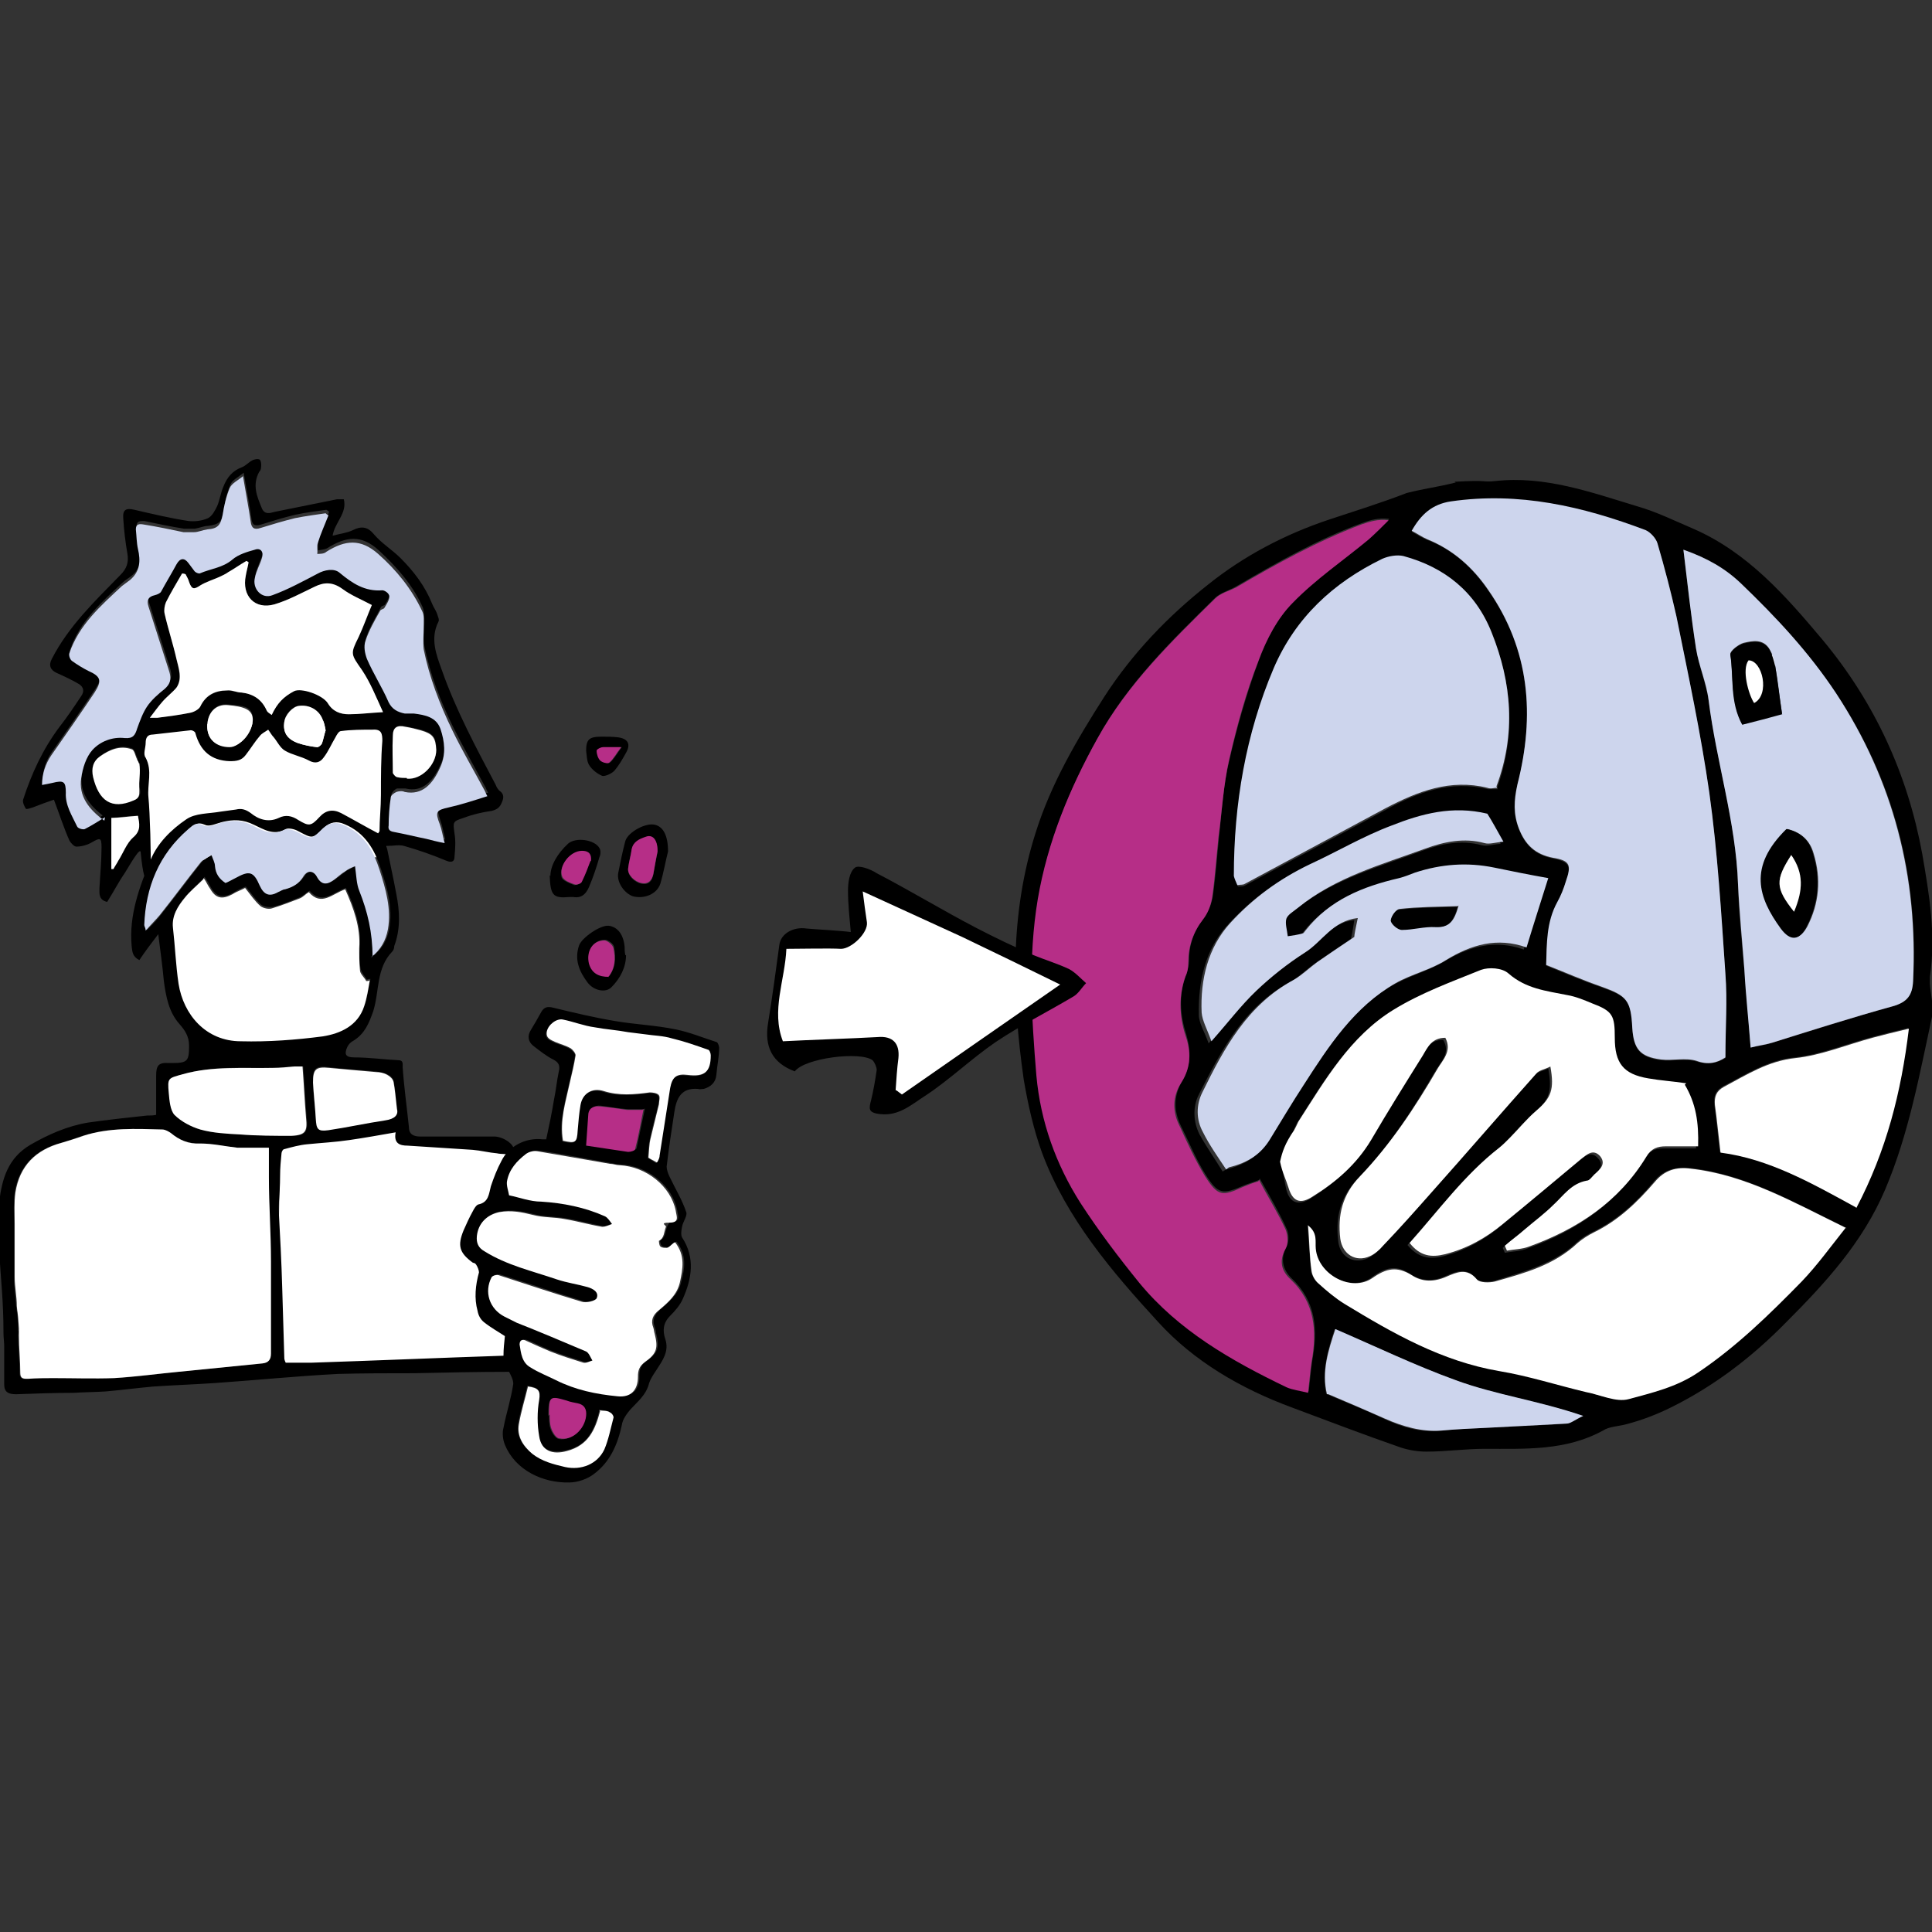 <?xml version="1.0" encoding="UTF-8"?>
<svg id="Layer_1" xmlns="http://www.w3.org/2000/svg" version="1.1" viewBox="0 0 275.9 275.9">
  <rect x="0" y="0" width="275.9" height="275.9" fill="#333333" stroke="none"/>
  <!-- Generator: Adobe Illustrator 29.2.1, SVG Export Plug-In . SVG Version: 2.1.0 Build 116)  -->
  <defs>
    <style>
      .st0 {
        fill: #fff;
      }

      .st1 {
        fill: #b62e87;
      }

      .st2 {
        fill: #cdd5ed;
      }
    </style>
  </defs>
  <g id="Laag_1">
    <rect class="st0" x="248.3" y="93.5" width="5.2" height="7.6"/>
    <path d="M207.7,68.8c5.1-.3,3.7.1,5.8-.1,7.1-.8,13.7,1.6,20.3,3.6,2.8.8,5.4,2.1,8,3.2,7.8,3.4,13.2,9.6,18.5,15.9,7.4,8.9,12.1,19.1,14.2,30.5,1,5.8,2,11.6,1.1,17.6,0,.3,0,.7,0,1,.1,1.6.6,3.2.3,4.7-1.8,8.3-3.3,16.7-6.7,24.7-3.2,7.5-8.5,13.3-14.1,18.9-4.8,4.9-10.1,9-16.3,12.1-2.2,1.1-4.3,1.9-6.6,2.5-1.1.3-2.4.3-3.3.9-5.3,2.9-11.1,2.6-16.9,2.6-2.8,0-5.5.4-8.3.4-1.2,0-2.5-.2-3.7-.6-5.2-1.8-10.4-3.8-15.5-5.7-7.3-2.7-14-6.6-19.1-12.2-6.6-7.2-13.1-14.8-16.6-24.2-1.2-3.3-2-6.9-2.6-10.4-1.7-11.9-2-23.7,1.7-35.3,2.2-7,5.9-13.3,9.8-19.4,4-6.2,9.1-11.5,14.8-16,5.1-4.1,11-7.2,17.3-9.3,3.9-1.3,7.2-2.3,11.1-3.8,2.8-.7,4.2-.8,7-1.5h0ZM179.8,168.5c-.7.3-1.5.5-2.2.8-3,1.3-3.6,1.3-5.4-1.5-1.4-2.2-2.4-4.7-3.6-7.1-1-2.1-1-4.2.2-6.3,1.3-2.1,1.3-4.3.6-6.7-.9-2.8-1.1-5.7,0-8.5.2-.6.4-1.4.4-2,0-2.3.7-4.3,2.1-6.1.7-.9,1.1-2,1.3-3.1.4-2.8.6-5.7.9-8.6.4-3.7.6-7.4,1.5-11,1.1-4.8,2.5-9.6,4.2-14.2,1.1-3,2.7-6,4.9-8.3,3.3-3.4,7.2-6.1,10.9-9.1,1-.8,1.9-1.8,2.8-2.7-1.6-.2-2.8.2-3.9.6-6.3,2.3-12.1,5.6-17.9,9-1,.6-2.2.9-3,1.6-6.2,6.1-12.5,12.2-16.8,20-4,7.2-7.1,14.8-8.5,22.9-1.4,8.4-.9,16.8-.2,25.2.5,6.6,2.7,12.7,6.3,18.2,2.5,4,5.4,7.7,8.4,11.4,5.6,6.9,13.1,11.2,21,14.9.9.4,1.9.5,3.1.8.2-1.7.3-3.1.5-4.4.8-4.4.6-8.4-3-11.8-1.2-1.2-1.6-2.7-.7-4.4.4-.7.4-1.9,0-2.7-1.1-2.4-2.4-4.6-3.8-7.1h0ZM246.4,151c0-4.2.2-8,0-11.8-.6-8.6-1.1-17.3-2.3-25.9-1.2-8.5-3-16.8-4.7-25.2-.7-3.5-1.7-6.9-2.7-10.4-.2-.8-1-1.7-1.7-1.9-8.9-3.4-18.1-5.5-27.8-4.1-2.7.4-4.3,1.9-5.6,4.2.8.5,1.5.9,2.2,1.2,3.7,1.4,6.5,4,8.7,7.2,6,8.5,6.7,18,4.2,27.8-.6,2.3-.6,4.2.2,6.3.9,2.3,2.3,3.7,4.9,4.2,2.4.5,2.6,1.1,1.8,3.4-.3,1-.7,2-1.2,2.9-1.5,2.9-1.5,5.9-1.6,9,2.7,1.1,5.3,2.2,7.9,3.1,3.7,1.3,4.2,1.9,4.4,5.9.2,3,1.1,4.1,4.1,4.5,1.7.2,3.5-.3,5.1.2,1.7.5,2.9.2,4.1-.5h0ZM240.6,154.9c-2-.2-3.7-.4-5.4-.7-3.6-.6-4.8-2.2-4.8-5.8,0-3.2-.3-3.8-3.2-4.9-1.2-.5-2.4-.9-3.6-1.2-3-.6-5.9-.9-8.4-3.1-.8-.7-2.8-.9-3.9-.5-4.3,1.7-8.7,3.3-12.5,5.7-6.2,3.8-9.8,10.1-13.6,16-.2.4-.5.9-.4,1.3.6,1.9-.6,3-1.9,4,.3,1.5.5,2.9.8,4.2.5,1.9,1.7,2.3,3.4,1.3,3.3-2.1,6.3-4.7,8.4-8.1,2.4-4.1,4.9-8.1,7.4-12.1.7-1.1,1.2-2.5,3.2-2.5,1.1,1.9-.4,3.2-1.1,4.4-3.2,5.5-6.6,10.8-11.1,15.4-2.5,2.6-3.2,5.5-2.8,8.9.2,2.2,2.1,3.4,4.2,2.5.7-.3,1.3-.9,1.9-1.5,2.3-2.5,4.7-5.1,7-7.7,5-5.6,9.9-11.3,14.9-16.9.4-.5,1.3-.7,2-1,.6,3.3.1,4.5-2,6.3-1.4,1.2-2.6,2.6-3.8,3.9-.5.5-.9,1-1.5,1.4-4.9,3.9-8.6,8.9-12.8,13.6,1.5,1.8,3.1,2.1,5.1,1.6,3.1-.8,5.8-2.3,8.2-4.3,3.7-3.1,7.4-6.2,11.2-9.3.8-.7,1.7-1.5,2.7-.4,1,1.1,0,1.9-.8,2.6-.3.3-.7.8-1.1.9-2.1.4-3.2,2.1-4.7,3.4-1.3,1.3-2.8,2.4-4.2,3.6-.9.8-1.9,1.5-2.8,2.3.1.2.2.5.3.7,1.1-.2,2.2-.2,3.2-.6,6.9-2.5,12.8-6.4,16.7-12.8.7-1.2,1.6-1.5,2.8-1.5h4.6c.1-3.3-.3-6.1-1.9-8.8h0ZM263.6,175.3c-7.6-3.7-14.3-7.6-22.2-8.5-2.1-.2-3.8.2-5.2,1.9-2.4,2.9-5.2,5.5-8.7,7.2-.8.4-1.7.9-2.3,1.5-3.3,3.1-7.6,4.2-11.8,5.5-.8.2-2.2.2-2.6-.3-1.4-1.7-2.9-1-4.3-.4-1.7.8-3.4.8-5-.2-2-1.4-3.6-1.1-5.6.4-3,2.2-7.8-.4-8.1-4.2,0-1,.3-2.2-1.1-3.3.2,2.4.3,4.5.5,6.5,0,.6.5,1.3,1,1.8,1.2,1.1,2.4,2.1,3.7,2.9,6.9,4.2,13.9,8.2,22.1,9.6,4.2.7,8.3,2,12.4,3,2,.5,4.3,1.5,6.1,1,3.4-.9,6.9-1.7,9.9-3.8,5.5-3.7,10.2-8.3,14.8-13,2.2-2.2,3.9-4.8,6.3-7.7h0ZM250,149.6c1.1-.2,2.2-.4,3.1-.7,5.7-1.7,11.4-3.6,17.2-5.2,2.1-.6,2.8-1.6,2.9-3.6.8-14.9-2.7-28.6-11-41.1-3.9-5.8-8.6-10.9-13.6-15.7-2.2-2.1-4.7-3.6-8.2-4.8.6,5,1.1,9.5,1.8,14.1.4,2.5,1.4,4.9,1.8,7.4,1.1,8.8,3.9,17.3,4.2,26.3.1,4,.5,8.1.9,12.1.3,3.7.6,7.3.9,11.2h0ZM213.8,112.5c2.7-7.5,2.1-14.8-.7-22-2.3-5.8-6.7-9.3-12.6-10.9-.9-.2-2.1,0-3,.4-7,3.3-12.5,8.4-15.5,15.6-4,9.5-5.8,19.5-5.7,29.7,0,.4.3.8.5,1.3.5,0,.8,0,1.1-.2,6.7-3.6,13.4-7.2,20.1-10.8,4.5-2.5,9.2-4.2,14.5-2.9.4,0,.9,0,1.4,0h0ZM175.1,167c2.9-.7,4.6-2,5.8-3.9,1.7-2.6,3.3-5.3,4.9-7.9,3.5-5.6,7.1-11.1,13.1-14.5,2.3-1.3,4.9-2,7.2-3.3,3.6-2.2,7.3-3.3,11.5-1.8,1-3.3,2-6.5,3.1-9.9-2.8-.5-5.3-1-7.7-1.5-3.8-.9-7.6-.6-11.3.7-.8.3-1.5.6-2.3.8-5.1,1.2-9.9,3.1-13.3,7.4-.1.2-.3.5-.5.5-.7.2-1.4.3-2.1.4-.1-.8-.5-1.8-.2-2.5.2-.7,1.1-1.1,1.7-1.6,5.3-4.3,11.9-6.1,18.1-8.4,2.7-1,5.5-1.6,8.5-.8.7.2,1.5-.1,2.7-.2-.9-1.6-1.7-2.9-2.3-4-4.9-1.3-9.4,0-13.7,1.7-4,1.6-7.7,3.8-11.6,5.5-4.4,2-8.2,4.9-11.4,8.4-3.2,3.5-4.2,8.1-4.1,12.8,0,1.2.8,2.4,1.4,4.1,2.4-2.8,4.2-5.2,6.3-7.2s4.5-4,7-5.5c2.4-1.5,3.9-4.5,7.5-4.9-.2,1.4-.4,2.4-.5,2.7-2.1,1.4-3.7,2.5-5.3,3.6-1.1.8-2.1,1.8-3.3,2.5-6.6,3.5-9.9,9.8-13.1,16.1-.9,1.8-.8,3.9.1,5.7,1,1.8,2.2,3.5,3.3,5.3h0ZM265,172.4c4.3-8.2,6.5-16.4,7.5-25.6-2.1.5-3.7.9-5.2,1.3-3.7,1-7.3,2.5-11,2.9-3.9.4-6.9,2.4-10.2,4.1-1.1.6-1.4,1.4-1.3,2.6.3,2.2.5,4.3.8,6.8,7,.9,13,4.3,19.3,7.8h0ZM189.5,199.1c3,1.3,5.6,2.3,8.1,3.5,2.6,1.2,5.2,2,8,1.7,2.2-.2,4.4-.3,6.6-.4,3.8-.2,7.6-.3,11.4-.6.6,0,1.2-.5,2.4-1.1-6.4-2.2-12.5-3-18.2-5.1-5.8-2.1-11.4-4.8-17.2-7.3-1,3-1.9,6.2-1.2,9.3h0Z"/>
    <path class="st1" d="M179.8,168.5c1.3,2.5,2.7,4.7,3.8,7.1.3.8.4,2,0,2.7-1,1.8-.6,3.2.7,4.4,3.5,3.3,3.8,7.4,3,11.8-.2,1.3-.3,2.7-.5,4.4-1.2-.3-2.2-.4-3.1-.8-7.9-3.8-15.4-8.1-21-14.9-3-3.7-5.8-7.4-8.4-11.4-3.5-5.5-5.7-11.6-6.3-18.2-.7-8.4-1.2-16.8.2-25.2,1.4-8.2,4.5-15.7,8.5-22.9,4.3-7.8,10.6-13.9,16.8-20,.8-.8,2-1.1,3-1.6,5.8-3.4,11.6-6.6,17.9-9,1.2-.4,2.3-.8,3.9-.6-.9.9-1.8,1.8-2.8,2.7-3.6,3-7.6,5.7-10.9,9.1-2.2,2.2-3.8,5.3-4.9,8.3-1.8,4.6-3.1,9.4-4.2,14.2-.8,3.6-1,7.3-1.5,11-.3,2.9-.5,5.8-.9,8.6-.2,1.1-.6,2.2-1.3,3.1-1.4,1.8-2.1,3.8-2.1,6.1,0,.7-.1,1.4-.4,2-1,2.8-.9,5.7,0,8.5.8,2.3.8,4.5-.6,6.7-1.3,2-1.3,4.2-.2,6.3,1.1,2.4,2.2,4.8,3.6,7.1,1.8,2.8,2.4,2.9,5.4,1.5.7-.3,1.5-.6,2.2-.8h0Z"/>
    <path class="st2" d="M246.4,151c-1.2.8-2.5,1.1-4.1.5-1.6-.5-3.4,0-5.1-.2-3-.4-3.9-1.5-4.1-4.5-.2-4-.8-4.6-4.4-5.9-2.6-.9-5.1-2-7.9-3.1.1-3,0-6.1,1.6-9,.5-.9.9-1.9,1.2-2.9.8-2.3.7-3-1.8-3.4-2.6-.5-4-1.9-4.9-4.2-.8-2.1-.7-4-.2-6.3,2.5-9.8,1.8-19.2-4.2-27.8-2.2-3.2-5-5.7-8.7-7.2-.7-.3-1.4-.8-2.2-1.2,1.3-2.3,2.9-3.8,5.6-4.2,9.7-1.4,18.8.7,27.8,4.1.7.3,1.5,1.2,1.7,1.9,1,3.4,1.9,6.9,2.7,10.4,1.7,8.4,3.5,16.8,4.7,25.2,1.2,8.6,1.7,17.2,2.3,25.9.3,3.8,0,7.6,0,11.8h0Z"/>
    <path class="st0" d="M240.6,154.9c1.6,2.7,2,5.4,1.9,8.8h-4.6c-1.2,0-2.1.3-2.8,1.5-3.9,6.4-9.8,10.3-16.7,12.8-1,.4-2.2.4-3.2.6-.1-.2-.2-.5-.3-.7.9-.8,1.9-1.5,2.8-2.3,1.4-1.2,2.9-2.3,4.2-3.6,1.4-1.3,2.5-3,4.7-3.4.4,0,.7-.5,1.1-.9.8-.7,1.7-1.5.8-2.6-1-1.1-1.9-.2-2.7.4-3.7,3.1-7.4,6.2-11.2,9.3-2.4,2-5.1,3.5-8.2,4.3-2,.5-3.6.3-5.1-1.6,4.2-4.7,7.8-9.7,12.8-13.6.5-.4,1-.9,1.5-1.4,1.3-1.3,2.4-2.7,3.8-3.9,2.1-1.8,2.6-3,2-6.3-.7.4-1.6.5-2,1-5,5.6-9.9,11.3-14.9,16.9-2.3,2.6-4.6,5.2-7,7.7-.5.6-1.2,1.2-1.9,1.5-2,.9-3.9-.3-4.2-2.5-.4-3.4.3-6.3,2.8-8.9,4.4-4.6,7.9-9.9,11.1-15.4.7-1.2,2.1-2.5,1.1-4.4-1.9,0-2.5,1.3-3.2,2.5-2.5,4-5,8-7.4,12.1-2.1,3.5-5,6-8.4,8.1-1.7,1.1-2.8.7-3.4-1.3-.4-1.3-.9-2.2-1.2-3.7.3-1.4.7-2.6,2-4.5.3-.5.4-.8.6-1.2,3.8-5.9,7.4-12.2,13.6-16,3.9-2.4,8.3-4,12.5-5.7,1.1-.4,3-.3,3.9.5,2.5,2.2,5.4,2.5,8.4,3.1,1.2.2,2.4.7,3.6,1.2,2.9,1.1,3.2,1.7,3.2,4.9,0,3.6,1.2,5.2,4.8,5.8,1.7.3,3.4.4,5.4.7h0Z"/>
    <path class="st0" d="M263.6,175.3c-2.3,2.9-4.1,5.4-6.3,7.7-4.6,4.7-9.3,9.3-14.8,13-3.1,2.1-6.6,2.9-9.9,3.8-1.8.5-4-.6-6.1-1-4.2-1-8.2-2.3-12.4-3-8.2-1.4-15.2-5.4-22.1-9.6-1.3-.8-2.6-1.9-3.7-2.9-.5-.4-.9-1.1-1-1.8-.3-2-.3-4.1-.5-6.5,1.4,1.1,1,2.3,1.1,3.3.3,3.7,5.1,6.3,8.1,4.2,2-1.4,3.5-1.7,5.6-.4,1.5,1,3.2,1,5,.2,1.4-.6,2.9-1.3,4.3.4.4.5,1.8.5,2.6.3,4.2-1.2,8.4-2.3,11.8-5.5.7-.6,1.5-1.1,2.3-1.5,3.5-1.7,6.2-4.3,8.7-7.2,1.4-1.7,3.1-2.2,5.2-1.9,7.9.9,14.6,4.8,22.2,8.5h0Z"/>
    <path class="st2" d="M250,149.6c-.3-3.9-.7-7.5-.9-11.2-.3-4-.7-8-.9-12.1-.3-8.9-3.1-17.5-4.2-26.3-.3-2.5-1.4-4.9-1.8-7.4-.7-4.5-1.2-9.1-1.8-14.1,3.4,1.2,6,2.7,8.2,4.8,5,4.8,9.7,9.8,13.6,15.7,8.2,12.5,11.7,26.2,11,41.1-.1,2-.8,3-2.9,3.6-5.8,1.6-11.5,3.4-17.2,5.2-1,.3-2,.4-3.1.7h0ZM255.2,118.4c-5.5,5.5-4,9.8-.8,14.2,1.3,1.8,2.7,1.6,3.7-.3,1.7-3.3,2-6.8.9-10.4-.5-1.8-1.7-3-3.7-3.5h0ZM254.5,102c-.4-2.7-.7-4.8-1-7-.1-.8-.4-1.6-.8-2.3-.9-1.5-2.4-1.2-3.7-.9-.7.2-1.9,1.1-1.9,1.6.5,3.2,0,6.7,1.7,10,2-.5,3.8-1,5.7-1.5h0Z"/>
    <path class="st2" d="M213.8,112.5c-.5,0-.9.2-1.4,0-5.3-1.3-9.9.5-14.5,2.9-6.7,3.6-13.4,7.2-20.1,10.8-.3.2-.6.1-1.1.2-.2-.5-.4-.9-.5-1.3,0-10.3,1.7-20.3,5.7-29.7,3.1-7.2,8.5-12.2,15.5-15.6.9-.4,2.1-.6,3-.4,5.9,1.6,10.3,5.1,12.6,10.9,2.9,7.2,3.5,14.5.7,22h0Z"/>
    <path class="st2" d="M175.1,167c-1.2-1.8-2.4-3.5-3.3-5.3-1-1.8-1-3.9-.1-5.7,3.1-6.3,6.4-12.5,13.1-16.1,1.2-.7,2.2-1.7,3.3-2.5,1.6-1.1,3.2-2.2,5.3-3.6,0-.3.2-1.3.5-2.7-3.6.4-5.1,3.4-7.5,4.9-2.5,1.6-4.9,3.5-7,5.5-2.2,2.1-4,4.5-6.4,7.2-.6-1.7-1.3-2.9-1.4-4.1-.2-4.7.9-9.3,4.1-12.8,3.2-3.5,7-6.3,11.4-8.4,3.9-1.8,7.6-4,11.6-5.5,4.3-1.7,8.7-2.9,13.7-1.7.7,1.1,1.4,2.4,2.3,4-1.2.1-2,.4-2.7.2-2.9-.8-5.8-.2-8.5.8-6.3,2.3-12.8,4.1-18.1,8.4-.6.5-1.5,1-1.7,1.6-.2.7.1,1.6.2,2.5.7-.1,1.4-.2,2.1-.4.2,0,.3-.3.5-.5,3.4-4.3,8.1-6.2,13.3-7.4.8-.2,1.5-.5,2.3-.8,3.7-1.2,7.4-1.5,11.3-.7,2.4.5,4.9,1,7.7,1.5-1.1,3.5-2.1,6.6-3.1,9.9-4.2-1.5-7.9-.4-11.5,1.8-2.2,1.4-4.9,2-7.2,3.3-5.9,3.4-9.5,8.9-13.1,14.5-1.7,2.6-3.3,5.3-4.9,7.9-1.2,1.9-2.9,3.2-5.8,3.9h0ZM208.2,129.4c-3,.1-5.7.1-8.3.4-.5,0-1.3,1.1-1.2,1.6,0,.5,1,1.3,1.6,1.3,1.6,0,3.2-.5,4.8-.4,1.9.2,2.6-.8,3.2-3h0Z"/>
    <path class="st0" d="M265,172.4c-6.4-3.5-12.4-6.9-19.3-7.8-.3-2.5-.5-4.7-.8-6.8-.1-1.2.2-2,1.3-2.6,3.2-1.7,6.3-3.7,10.2-4.1,3.7-.4,7.3-1.9,11-2.9,1.5-.4,3.1-.8,5.2-1.3-1.1,9.1-3.2,17.4-7.5,25.6h0Z"/>
    <path class="st2" d="M189.5,199.1c-.8-3.2.2-6.3,1.2-9.3,5.8,2.5,11.4,5.2,17.2,7.3,5.7,2.1,11.8,2.9,18.2,5.1-1.3.6-1.8,1.1-2.4,1.1-3.8.2-7.6.4-11.4.6-2.2.1-4.4.2-6.5.4-2.8.2-5.5-.6-8-1.7-2.5-1.1-5-2.2-8.1-3.5h0Z"/>
    <path d="M255.2,118.4c2.1.5,3.2,1.7,3.7,3.5,1.1,3.6.8,7.1-.9,10.4-1,2-2.3,2.2-3.7.3-3.2-4.4-4.7-8.8.8-14.2h0ZM256.2,130.2c1.3-3,1.4-5.5-.4-8.1-2.3,3.6-2.3,4.7.4,8.1Z"/>
    <path d="M254.5,102c-1.8.5-3.7,1-5.7,1.5-1.8-3.3-1.2-6.7-1.7-10,0-.5,1.1-1.4,1.9-1.6,1.3-.3,2.8-.6,3.7.9.4.7.6,1.5.8,2.3.4,2.1.6,4.3,1,7h0ZM250.5,100.4c2.3-1.2,1.2-6.1-.8-6.1-1,1.3,0,4.9.8,6.1Z"/>
    <path d="M208.2,129.4c-.6,2.1-1.3,3.1-3.2,3-1.6-.1-3.2.4-4.8.4-.6,0-1.5-.8-1.6-1.3,0-.5.7-1.6,1.2-1.6,2.7-.3,5.3-.3,8.3-.4h0Z"/>
    <path class="st0" d="M256.2,130.2c-2.7-3.4-2.7-4.5-.4-8.1,1.8,2.6,1.7,5,.4,8.1Z"/>
  </g>
  <g>
    <path d="M113.5,153c-3.2-1.2-4.4-3.5-3.8-7,.6-3.7,1.1-7.4,1.6-11.1.2-1.5,1.9-2.6,3.9-2.3,1,.1,4.8.3,6.3.5-.2-2.2-.4-4-.4-5.9,0-1.2.2-2.7,1-3.3.5-.4,2.2.2,3.1.8,4.8,2.5,9.4,5.3,14.2,7.8,2.7,1.4,5.4,2.7,8.2,3.9,1.7.7,3.4,1.2,5.1,2,.9.5,1.6,1.3,2.4,2-.6.6-1.1,1.5-1.8,1.9-3.7,2.2-7.5,4.1-11.1,6.5-3.5,2.4-6.6,5.4-10.1,7.7-1.9,1.2-3.7,2.9-6.4,2.6-1.8-.2-1.6-.8-1.3-2s.6-2.9.8-4.3c0-.4-.3-1.1-.6-1.4-1.8-1.3-9.7-.3-11.1,1.6h0ZM128.4,153.9c.2.2.5.3.7.5,6.3-4.4,12.6-8.7,19.3-13.4-4.2-2.1-8.1-4-12-5.8-3.9-1.9-7.8-3.6-12.1-5.6.2,1.5.4,2.6.5,3.8.2,1.3-1.9,3.3-3.2,3.3-1.4,0-5.5,0-7.1,0,0,3.9-1.9,7.5-.4,11.3,3.2-.2,8.9-.3,12-.5,1.8-.1,2.8.7,2.5,2.6-.1,1.3-.2,2.6-.3,3.9h0Z"/>
    <path class="st0" d="M127.9,155.7c.1-1.5.2-3.1.4-4.6.2-2.1-.8-3.2-3-3-3.5.2-9.8.4-13.5.6-1.7-4.4.3-8.7.5-13.2,1.8,0,6.2-.1,7.8,0,1.5,0,3.9-2.3,3.7-3.8-.2-1.4-.4-2.7-.6-4.4,5,2.3,9.6,4.4,14.2,6.5,4.6,2.2,9.1,4.4,14,6.8-7.9,5.5-15.3,10.6-22.6,15.7-.3-.2-.5-.4-.8-.6h0Z"/>
  </g>
  <g>
    <polygon class="st0" points="40 163.3 57.5 160.5 58.3 162.7 72 163.3 73.4 165 71 171.2 68.2 173.2 66.8 177.2 69.5 180 68.6 183.7 69.8 187.7 73.4 189.8 74 194.9 39.5 195.8 40 163.3"/>
    <polygon class="st0" points="55.2 122.4 20.7 122.9 20.3 103.7 55.2 102.6 55.2 122.4"/>
    <path d="M54.2,118.7c0-1.7.2-3.4.2-5.2,0-2.6,0-5.2.2-7.7,0-1-.1-1.7-1.4-1.6-1.5,0-3,0-4.5.2-.3,0-.6.5-.8.9-.6,1-1,2-1.7,2.9-.5.7-1.2.9-2.1.4-1.1-.6-2.4-.8-3.4-1.4-.7-.4-1.1-1.3-1.6-1.9-.3-.3-.5-.7-.8-1.1-.4.3-.9.5-1.2.9-.7.8-1.3,1.8-2,2.7-.6.8-1.3.9-2.3.9-2.7-.1-4.2-1.5-4.9-4,0-.2-.5-.5-.8-.4-1.8.2-3.6.4-5.3.6-.7,0-1,.4-1,1.2,0,.7-.4,1.6,0,2.1,1,1.9.2,3.8.4,5.7.2,2,.4,8.3.3,10.3,0,.8-.8,3.9-1.4-2.4,0-1.1-1.6,1.8-2.3,2.9-.9,1.3-1.6,2.7-2.5,4.1-1.2-.3-1.1-1.1-1.1-1.9.1-2,.3-4,.3-5.9,0-1.4-.2-1.4-1.4-.7-.7.4-1.5.6-2.2.6-.3,0-.8-.5-1-.9-.8-1.8-1.4-3.7-2.2-5.8-.9.3-2,.7-3,1.1-.3.1-.9.3-1,.2-.2-.3-.5-.9-.4-1.3,1.2-3.7,2.8-7.2,5.2-10.4,1.1-1.4,2.1-2.9,3.1-4.4.5-.7.3-1.3-.3-1.7-1-.6-2.1-1.1-3.2-1.6-.9-.4-1.2-1.1-.7-2,2.4-4.7,6.2-8.3,9.8-12,.9-.9,1.2-1.8,1-3-.3-1.7-.5-3.4-.6-5.1-.1-1.2.4-1.5,1.6-1.2,2.6.6,5.1,1.2,7.7,1.6.9.1,1.9,0,2.8-.4.6-.3,1-1.1,1.3-1.7.4-.9.5-1.9.9-2.8.5-1.3,1.3-2.3,2.7-2.8.5-.2.9-.7,1.5-1,.3-.1.6-.2.9-.1.2,0,.3.5.3.7,0,.4,0,.8-.3,1.1-1,1.9-.3,3.5.4,5.2.4.9,1.1.7,1.8.5,3-.6,5.9-1.2,8.9-1.8.3,0,.6,0,1,0,.5,2-1.3,3.3-1.6,5.2,1.1-.3,2.1-.4,2.9-.8,1.2-.6,2.1-.5,3,.6,1.1,1.3,2.6,2.2,3.8,3.4,1.9,1.9,3.5,4,4.5,6.5.2.5.5.9.7,1.4.1.4.4.9.2,1.2-1.2,2.4-.3,4.7.5,6.9,2,5.7,4.9,11.1,7.7,16.4.1.3.3.6.5.8.6.4.7.9.4,1.6-.3.8-.7,1.1-1.5,1.3-1.4.2-2.7.5-4,1-1.6.5-1.5.6-1.3,2.2.2,1.1.1,2.3,0,3.4,0,.7-.5.8-1.2.5-1.9-.8-3.9-1.5-6-2.1-.7-.2-1.5,0-2.5,0,.5,2.5,1,4.7,1.4,6.9.5,2.5.6,5-.3,7.4,0,.3-.1.6-.3.8-2.3,2.4-1.8,5.6-2.7,8.5-.6,1.7-1.2,3.2-2.8,4.2-.4.2-.7.5-.9.9-.5,1.1-.2,1.5,1,1.5,2.1,0,4.2.3,6.3.4.7,0,.6.5.6,1,.2,2.9.6,5.7.9,8.6,0,1,.7,1.3,1.6,1.3,2.7,0,5.3,0,8,0,.9,0,1.7,0,2.6,0,1.3,0,3.3,1.3,2.7,2.4-.1.2-2,.1-2.3,0-1.2-.1-2.3-.4-3.5-.5-3.1-.2-6.2-.4-9.3-.6-1.1,0-2-.3-1.7-1.9-2.3.4-4.5.8-6.6,1.1-2,.3-4,.4-6,.6-1.1.1-2.2.4-3.3.7-.2,0-.4.4-.4.6-.1,1-.2,2.1-.2,3.1,0,1.5-.1,2.9-.2,4.4,0,.2,0,.4,0,.6.2,3.7.4,7.4.5,11.1.1,3.3.2,6.7.3,10,0,.1,0,.3.2.7,1.2,0,2.4,0,3.6,0,9.2-.3,18.4-.7,27.5-1,0-1,.1-1.8.2-2.8-.9-.6-2-1.2-3-2-.5-.4-.8-1-.9-1.6-.5-1.8-.3-3.7.2-5.5,0-.3-.2-.8-.4-1.1s-.3-.2-.5-.3c-1.9-1.4-2.2-2.4-1.3-4.6.4-.9.8-1.8,1.3-2.7.2-.4.5-.9.8-1,1.5-.3,1.5-1.5,1.8-2.6.4-1.2.9-2.5,1.5-3.6,1-2.1,3.5-3.4,5.9-3.1.1,0,.3,0,.5,0,.4-1.9.8-3.7,1.1-5.6.3-1.4.4-2.7.7-4.1.2-.8,0-1.3-.8-1.7-1-.5-2-1.3-2.9-2-.7-.6-.8-1.4-.3-2.2.5-.8,1-1.7,1.5-2.6.4-.7.9-.8,1.7-.6,2.9.7,5.8,1.4,8.8,1.9,2.9.5,5.8.6,8.7,1.2,2,.4,3.9,1.2,5.8,1.8.2,0,.4.6.4.8,0,1.3-.3,2.6-.4,3.9-.1,1.1-.8,1.7-1.8,2-.3,0-.6.1-.8,0-2.4-.2-3.1,1.3-3.4,3.3-.4,2.6-.8,5.2-1.1,7.8,0,.4.2,1,.4,1.4.8,1.7,1.8,3.3,2.4,5.1.2.5-.5,1.4-.6,2.1-.1.5-.2,1.1,0,1.5,1.9,2.9,1.4,5.9.1,8.8-.4.9-1.1,1.7-1.8,2.4-1,1-1.1,2.1-.7,3.3.6,1.8-.4,3.1-1.3,4.5-.4.6-.8,1.2-1,1.8-.4,1.7-1.7,2.7-2.7,3.8-.5.6-1.1,1.4-1.2,2.2-.6,2.8-1.7,5.3-4,7-.9.7-2.3,1.2-3.5,1.2-3.7.1-7.7-1.7-9.2-5.4-.3-.7-.4-1.7-.2-2.4.4-2.1,1.1-4.2,1.4-6.3,0-.6-.4-1.3-.6-1.7-4.6,0-9.1.1-13.6.2-3.6,0-7.2,0-10.8.1-5.9.3-11.8.9-17.6,1.3-2.9.2-5.9.3-8.8.5-2.3.2-4.5.5-6.8.7-1.5.1-3.1.1-4.6.2-2.7,0-5.5.1-8.2.2-1.1,0-1.7-.3-1.7-1.4,0-1.3,0-2.1,0-3.5,0-.5,0-1.1,0-2,0-.4-.1-1.3-.1-1.7,0-4.9-.4-7.7-.6-11.8-.1-2.4-.3-4.9,0-7.2.4-3.1,1.2-6.1,4.4-8,2.6-1.5,5.3-2.7,8.3-3.2,2.8-.4,5.6-.7,8.4-1,.5,0,.9,0,1.3-.1,0-1.9,0-3.8,0-5.6,0-1.4.3-1.9,1.8-1.8.2,0,.3,0,.5,0,2.2,0,2.4-.3,2.4-2.5,0-1.3-.6-2.2-1.4-3.1-1.5-1.7-1.9-3.9-2.2-6.1-.2-2.2-.5-4.3-.8-6.7-1,1.3-1.9,2.5-2.7,3.7-1-.5-1-1.2-1.1-2-.4-4.4,1.1-8.4,2.7-12.3,1-2.4,2.9-4.3,5.1-5.8,1.3-.9,3.2-.8,4.9-1.1.7-.1,1.5-.2,2.2-.3.8-.2,1.4,0,2.1.5,1.1.9,2.5,1.4,4,.7,1-.5,1.9-.3,2.8.3,1.5.9,1.8.9,3-.4.9-1,1.9-1.2,3.1-.6,1.7.9,3.4,1.9,5.3,2.9h0ZM38.4,163.9c-.8,0-1.5,0-2.2,0-.8,0-1.6,0-2.4,0-1.8-.2-3.5-.6-5.3-.6-1.7,0-3-.6-4.2-1.5-.3-.3-.8-.5-1.2-.5-3.8-.1-7.6-.3-11.3.9-1,.3-2,.7-3.1,1-3.7,1-6,3.3-6.6,7.1-.2,1.5-.1,3-.1,4.5s0,3.5,0,5.2c0,.8,0,1.6,0,2.4,0,1.4.2,2.7.3,4.1.2,1.5.3,2.1.3,3.5.1.1,0,.5,0,.7,0,1.8.2,3.6.2,5.4,0,.8.5.9,1.1.8,1.2,0,2.4-.1,3.6-.1,2.9,0,5.8.1,8.7,0,3.1-.1,6.1-.6,9.2-.9,4-.4,8-.8,12-1.2.8,0,1.2-.5,1.2-1.4,0-4.4,0-8.8,0-13.1,0-4-.2-8-.3-12.1,0-1.3,0-2.6,0-4.2h0ZM15,116.7c-2.2-1.6-3.7-3.5-3.3-6.1.2-1.4.7-3,1.6-4,1.1-1.1,2.8-1.9,4.6-1.7,1.2.1,1.5-.4,1.8-1.4.3-1.1.7-2.2,1.4-3.1.7-1,1.6-1.8,2.5-2.5.9-.7,1-1.4.7-2.4-1-3.1-2-6.3-3-9.4-.3-.9,0-1.4.9-1.6.3,0,.7-.2.9-.5.8-1.3,1.5-2.6,2.2-3.9.5-.9,1.1-1,1.7-.2.3.4.6.9.9,1.2.2.2.5.4.7.3,1.5-.7,3.3-.7,4.7-2,.8-.7,2.1-1.1,3.2-1.4.9-.3,1.4.4,1,1.2-.3.9-.8,1.8-1,2.8-.4,1.6,1,3.1,2.5,2.5,2.3-.8,4.4-2,6.5-3.1.9-.5,2.3-.8,3.1-.1,1.7,1.5,3.6,2.8,6.1,2.5.3,0,1,.6,1,.9,0,.5-.4,1.1-.7,1.6-.1.2-.5.2-.6.4-.7,1.4-1.6,2.8-2.1,4.3-.3.8-.1,1.9.2,2.6.9,2.1,2.2,4.1,3.1,6.2.5,1.1,1.2,1.5,2.3,1.6.4,0,.9,0,1.3,0,1.6.2,3.2.5,3.8,2.2.6,1.7.8,3.5,0,5.4-1.1,2.5-2.6,4.2-5.1,3.6-.4,0-.8,0-1.2,0-.3.1-.7.5-.8.8-.1,1.3-.2,2.7-.3,4,0,.6.1.8.7.9,1.6.3,3.1.7,4.7,1,.7.2,1.5.4,2.6.6-.3-1.1-.4-1.9-.7-2.7-.6-1.8-.5-2,1.3-2.4s3.6-1.1,5.5-1.6c-.2-.3-.3-.7-.5-1-1.5-2.8-3.1-5.6-4.5-8.4-1.8-3.7-3.3-7.5-4.1-11.6-.2-1,0-2.1,0-3.2,0-.7,0-1.5-.2-2.2-1.4-3.2-3.7-5.8-6.3-8.2-2.5-2.3-4.7-2-7.4-.3-.4.2-.9.2-1.3.3,0-.5,0-1.1.1-1.6.4-1.3,1-2.6,1.5-3.9-.1-.1-.2-.2-.4-.3-1.5.2-3,.4-4.4.7-1.7.4-3.3.9-4.9,1.4-1,.3-1.3,0-1.4-.9-.3-2.1-.7-4.1-1.1-6.5-.7.6-1.6,1-1.9,1.7-.5,1.2-.8,2.5-1,3.8-.2,1.5-.6,1.9-2.2,2.1-.6,0-1.2.3-1.9.4-.5,0-1,0-1.5,0-1.9-.3-3.8-.7-5.7-1.1-.6,0-1.1,0-1.1.7,0,.9,0,1.9.3,2.8.5,1.7.4,3.2-1.1,4.4-.4.3-.9.6-1.2.9-3,2.8-6.1,5.5-7.5,9.6-.1.3,0,.9.4,1.1.7.5,1.5,1,2.3,1.4,1.7.9,2,1.4.9,3.1-2,3-4.1,6-6.2,9-.9,1.3-1.3,2.6-1.3,4.2.6-.1,1.1-.2,1.5-.3,1.6-.4,1.9-.2,1.9,1.4,0,1.8.9,3.3,1.6,4.8.1.3.8.5,1.1.4,1-.4,1.8-1.1,2.9-1.7h0ZM96.4,177.4c-.4.3-.7.6-1,.7-.3,0-.7,0-.9-.2-.2-.1-.3-.8-.2-.8.8-.4.7-1.3,1-2,.1-.2.3-.6.5-.6,1.5,0,1-.9.9-1.7-.7-3.5-4.2-6.3-8-6.5-.5,0-.9-.1-1.4-.2-3.5-.6-6.9-1.3-10.4-1.8-.5,0-1.2.1-1.6.4-1.3,1-2.4,2.3-2.7,3.9-.1.7.2,1.4.3,2,1.5.3,3.1.8,4.6.9,3.2.2,6.2.8,9.1,2.1.4.2.7.7,1,1.1-.5.1-1,.4-1.4.4-1.8-.3-3.5-.8-5.3-1.1-1.5-.3-3.1-.2-4.6-.6-1.6-.4-3.1-.7-4.8-.4-1.8.3-3,1.5-3.2,3.4,0,1,.2,1.6,1.1,2.2,3.2,2,6.8,2.8,10.3,4,1.4.5,2.9.7,4.4,1.1.7.2,1.8.7,1.3,1.6-.2.4-1.5.7-2.1.5-4-1.2-8-2.6-11.9-3.8-.3,0-.9,0-1,.3-1.1,2.1-.3,4.6,1.8,5.6.6.3,1.2.6,1.8.9,3.3,1.4,6.6,2.7,9.9,4.1.4.2.6.9.9,1.3-.4.1-.9.4-1.3.3-1.6-.5-3.2-1-4.7-1.6-1.1-.4-2.2-1-3.4-1.5-.5-.2-1.1-.1-1,.5.1,1.3.3,2.6,1.6,3.3,1.2.7,2.4,1.2,3.6,1.8,2.8,1.4,5.8,2,8.8,2.3,1.9.2,3-.9,2.9-2.8,0-.9.2-1.6,1-2.1,1.7-1.2,1.9-2,1.4-4,0-.3-.1-.6-.2-.9-.4-1,0-1.8.8-2.5,1.3-1.1,2.6-2.2,3-4,.5-1.9.8-3.8-.7-5.7h0ZM29.1,125.4c-.9.9-1.8,1.7-2.6,2.6-1,1.2-1.9,2.6-1.7,4.3.3,2.7.4,5.4.8,8,.7,4.4,3.9,8.2,8.9,8.2,3.9,0,7.8-.2,11.7-.7,2.5-.4,5-1.5,5.9-4.3.4-1.2.5-2.5.8-3.7-.2,0-.3,0-.5.1-.3-.5-.8-1-.9-1.6-.2-1-.2-2.1-.1-3.1.2-3-.8-5.7-2-8.4-1.8.6-3.4,2.5-5.2.4-.5.3-.9.7-1.3.9-1.3.5-2.6,1.1-3.9,1.4-.5.1-1.3,0-1.7-.3-.8-.7-1.4-1.6-2.2-2.6-.5.2-1.2.5-1.8.9-1.5.8-2.4.6-3.2-.8-.2-.4-.5-.9-.9-1.5h0ZM53.1,86.4c-1.5-.8-3-1.4-4.2-2.3-1.3-1-2.5-1-4-.3-1.8.9-3.7,1.9-5.7,2.5-2.8.8-4.7-1.2-4.1-4.1.1-.6.3-1.3.4-1.9,0,0-.2-.1-.3-.2-.9.5-1.7,1.1-2.6,1.6-.4.3-.8.5-1.3.7-.9.4-1.9.7-2.7,1.2-.9.6-1.3.6-1.6-.5-.1-.4-.3-.7-.5-1.1-.1,0-.3,0-.5-.1-.8,1.3-1.6,2.7-2.3,4.1-.2.4-.3,1.1-.2,1.6.5,2.2,1.2,4.3,1.7,6.5.3,1.4.8,2.8,0,4.1-.5.8-1.3,1.3-2,2-.6.6-1.1,1.3-1.8,2.3.7,0,.9.1,1.1,0,1.5-.2,3.1-.4,4.6-.7.5-.1,1.2-.5,1.5-.9.8-1.6,2.1-2.2,3.8-2.3.7,0,1.4.3,2.1.3,1.7.2,2.9,1,3.6,2.6,0,.2.5.4.7.6.8-1.7,1.6-2.6,3.2-3.4.9-.5,4,.4,4.8,1.7.7,1.2,1.8,1.6,3,1.6,1.5,0,3-.2,4.9-.3-1.1-2.2-1.8-4.3-3-6-1.6-2.3-1.7-2.2-.5-4.7.8-1.6,1.3-3.2,1.9-4.6h0ZM53.2,136.6c1.4-1.1,2.1-2.4,2.4-4,.5-3-.3-5.8-1.2-8.5-.9-2.8-2.3-5.2-5.2-6.4-1.1-.5-2.1-.3-2.9.5-1.7,1.6-1.6,1.6-3.7.5-.5-.3-1.4-.5-1.8-.3-1.7,1-3.2,0-4.5-.6-1.6-.8-3-.8-4.6-.4-.8.2-1.8.7-2.4.4-1.1-.5-1.6,0-2.2.5-4.2,3.6-6.1,8.2-6.3,13.7,0,.2,0,.4.2.8.8-.8,1.5-1.5,2-2.2,2-2.5,3.9-5.1,5.9-7.6.4-.4,1-.7,1.5-1,.2.5.5,1,.5,1.6.1,1.1.6,1.8,1.5,2.4.5-.3.9-.5,1.4-.7,2-1.1,2.6-.9,3.5,1.1.5,1.3,1.4,1.6,2.6.9.3-.2.6-.3,1-.4,1.1-.3,1.9-.8,2.6-1.8.6-1,1.4-.9,2,.1.5.9,1.1,1.1,2,.6.7-.4,1.3-.9,1.9-1.4.5-.3,1-.5,1.5-.8.2,1.3.2,2.5.6,3.5,1.2,2.9,1.8,6,1.9,9.4h0ZM93.8,166c.1-.4.2-.7.3-.9.5-3.2,1-6.4,1.5-9.6.2-1.6.9-2.1,2.5-1.9,2.4.3,3.3-.4,3.3-2.8,0-.3-.2-.8-.4-.8-1.7-.6-3.4-1.2-5.1-1.6-1.3-.3-2.6-.4-3.9-.6-.8-.1-1.6-.2-2.4-.3-1.6-.2-3.2-.3-4.8-.7-1.5-.3-3-.8-4.5-1.1-.9-.2-2.1.8-2.3,1.7-.2,1,.6,1.2,1.2,1.5.7.3,1.5.5,2.2.9.3.2.8.7.7,1-.2,1.3-.5,2.5-.8,3.8-.6,2.8-1.5,5.5-1,8.4,1.8.4,2,.3,2.1-1.5,0-1.2.2-2.4.4-3.6.3-1.7,1.7-2.5,3.3-2,2.2.7,4.4.5,6.6.2.4,0,1,0,1.3.4.2.2.1.8,0,1.3-.4,1.6-.9,3.3-1.2,4.9-.2.8-.2,1.7-.3,2.7.3.1.7.4,1.2.7h0ZM43.2,152.3c-.2,0-.7,0-1.1,0-1,0-2,.2-3,.2-4.3,0-8.7-.3-12.9.9-2.2.6-2.3.4-2,2.7.1,1.1.1,2.4.8,3.1,1,1,2.4,1.8,3.7,2.1,1.8.5,3.8.6,5.6.7,2.5.1,4.9.2,7.4.2,2,0,2.3-.6,2.1-2.6-.2-2.3-.3-4.7-.5-7.3h0ZM56.7,158.4c-.2-1.7-.2-2.9-.5-4,0-.4-.5-.8-.9-1-.5-.2-1.1-.3-1.6-.4-2.2-.2-4.4-.3-6.7-.6-1.9-.2-2.4.1-2.3,2.1,0,1.7.3,3.5.4,5.2,0,1.5.2,1.8,1.8,1.6,2.7-.3,5.4-1,8.1-1.4,1.4-.2,1.9-.9,1.7-1.6h0ZM85.6,201.4c-.7,2.7-1.6,5-4.7,5.7-2.1.5-3.7,0-4-2.1-.2-1.7-.2-3.5,0-5.2.2-1.3,0-1.7-1.6-1.9-.4,1.8-1,3.6-1.3,5.4-.3,1.8.6,3.1,1.9,4.2,1.4,1.1,3,1.5,4.7,1.9,2.3.5,4.6-.5,5.6-2.5.6-1.4.9-2.9,1.3-4.5,0-.2-.3-.7-.5-.8-.4-.2-.9-.2-1.5-.3h0ZM91.9,158.4c-.8,0-1.5,0-2.2,0-1.3-.1-2.6-.3-3.9-.5-1-.1-1.5.4-1.6,1.3-.1,1.4-.2,2.8-.3,4.3,2,.3,4,.6,6,.9.3,0,.9-.2,1-.4.4-1.9.8-3.8,1.2-5.7h0ZM19.4,108.5c0,0,.2,0,.3-.1-.3-.5-.4-1.3-.8-1.5-1.6-.6-3.1,0-4.5,1-1,.7-1.3,1.8-1,3,.8,3.3,2.5,4.7,5.8,3.3.7-.3.9-.7.8-1.4-.2-1.4-.3-2.9-.5-4.3h0ZM58.1,111.1c2.1.1,4.3-2,4.2-4.1,0-1.8-.5-2.3-2.2-2.8-.7-.2-1.5-.3-2.2-.5-1.2-.2-1.8.1-1.8,1.3,0,1.8,0,3.6,0,5.3,0,.2.4.5.7.6.4.1.9.1,1.3.1h0ZM29.6,103.7c0,1.8,1.2,2.9,3.2,2.9,1.6,0,3.3-2,3.3-3.9s-1.4-1.9-3.5-2.1c-1.8-.2-2.9,1.1-3,3h0ZM46.5,104.3c-.1-.6-.2-1.1-.4-1.5-.5-1.4-1.9-2.2-3.4-2-.9,0-2,1.2-2.1,2.3-.2,1.4.3,2.4,1.9,3,.9.3,1.9.5,2.8.6.2,0,.6-.3.7-.6.2-.6.3-1.2.5-1.8ZM78.4,202.1c0,.5,0,1.3.2,1.9.2.6.7,1.4,1.2,1.5,1.8.3,3.6-1.4,3.8-3.2,0-.9-.1-1.6-1.2-1.8-.5-.1-1.1-.3-1.6-.4-2.3-.8-2.5-.6-2.5,2.1ZM15.9,124.1c0,0,.2,0,.3,0,.2-.4.5-.8.7-1.2.7-1.1,1.1-2.5,2.1-3.3,1.1-1,.9-2,.7-3.1-1.4,0-2.7.2-3.8.3v7.3h0Z"/>
    <path d="M95.4,121.6c-.3,1.1-.6,2.9-1.1,4.6-.5,1.5-2.3,2.2-3.9,1.8-1.2-.4-2.4-2-2.1-3.4.3-1.5.6-3,1-4.5.4-1.3,3-2.7,4.3-2.3,1.1.3,1.8,1.5,1.8,3.8h0ZM93.9,121.6c0-1.6-.7-2.4-1.7-2-.9.3-1.8.7-2,1.8-.2.9-.4,1.8-.5,2.7-.1.9.9,1.9,1.9,2.1,1.1.2,1.5-.4,1.7-1.3.2-1.2.4-2.3.6-3.2h0Z"/>
    <path d="M89.4,136.4c0,1.7-.8,3.3-2.1,4.6-.8.8-2.5.5-3.4-.7-1.2-1.6-1.9-3.3-1.2-5.3.4-1.1,3-2.9,4.2-2.8,1,.1,2.1.9,2.3,3,0,.4,0,.7.1,1.2ZM86.9,139.5c1-1.2,1.1-2.7.8-4.2,0-.5-.9-1.1-1.3-1.1-1.7,0-2.7,1.7-2.2,3.3.4,1.4,1.4,1.9,2.8,1.9h0Z"/>
    <path d="M78.6,125.1c0-1.5,1-3.2,2.5-4.6,1.1-1,3.8-.6,4.5.6.2.3.2.9,0,1.3-.4,1.4-.9,2.9-1.5,4.3-.4.9-1,1.6-2.2,1.4-.2,0-.4,0-.6,0-2.3.2-2.7-.2-2.8-3.1h0ZM84.3,123c0-1.2-.6-1.4-1.3-1.4-1.6,0-3.3,2.2-2.8,3.7.2.5,1.1.8,1.8,1.1.3,0,.9-.2,1-.4.5-1,.9-2.1,1.2-2.9Z"/>
    <path d="M83.7,107.3c0-1.7.4-2.1,2.2-2.1.8,0,1.6,0,2.4.1,1.4.2,1.8,1,1.1,2.2-.5.9-1,1.8-1.7,2.6-.4.4-1.3.8-1.7.7-.7-.3-1.5-.9-1.9-1.6-.3-.5-.3-1.3-.4-2h0ZM88.7,106.7c-1.1,0-1.9,0-2.5,0-.3,0-.9.3-.9.5,0,.5.2,1.1.5,1.4.3.3,1.1.5,1.3.3.6-.5,1-1.3,1.7-2.2Z"/>
    <path class="st0" d="M38.4,163.9c0,1.6,0,2.9,0,4.2,0,4,.3,8,.3,12.1,0,4.4,0,8.8,0,13.1,0,.9-.4,1.3-1.2,1.4-4,.4-8,.8-12,1.2-3.1.3-6.1.7-9.2.9-2.9.1-5.8,0-8.7,0-1.2,0-2.4,0-3.6.1-.6,0-1.1,0-1.1-.8,0-1.8-.2-3.6-.2-5.4,0-.2,0-.9,0-1-.2-3.1-.2-1.9-.3-3.2,0-1.4-.3-2.7-.3-4.1,0-.8,0-1.6,0-2.4,0-1.7,0-3.5,0-5.2s-.1-3,.1-4.5c.6-3.8,2.9-6.1,6.6-7.1,1-.3,2-.6,3.1-1,3.7-1.2,7.5-1,11.3-.9.4,0,.9.3,1.2.5,1.2,1,2.5,1.6,4.2,1.5,1.8,0,3.5.4,5.3.6.8,0,1.6,0,2.4,0,.7,0,1.3,0,2.2,0h0Z"/>
    <path class="st2" d="M15,116.7c-1,.6-1.9,1.2-2.9,1.7-.3.1-1-.1-1.1-.4-.7-1.5-1.7-3-1.6-4.8,0-1.6-.3-1.8-1.9-1.4-.5.1-.9.2-1.5.3,0-1.6.5-3,1.3-4.2,2.1-3,4.2-6,6.2-9,1.1-1.7.9-2.3-.9-3.1-.8-.4-1.6-.9-2.3-1.4-.3-.2-.5-.8-.4-1.1,1.4-4.1,4.5-6.8,7.5-9.6.4-.3.8-.6,1.2-.9,1.4-1.2,1.5-2.7,1.1-4.4-.2-.9-.2-1.9-.3-2.8,0-.8.5-.8,1.1-.7,1.9.3,3.8.7,5.7,1.1.5,0,1,0,1.5,0,.6,0,1.2-.3,1.9-.4,1.5-.1,1.9-.6,2.2-2.1.2-1.3.5-2.6,1-3.8.3-.7,1.2-1.1,1.9-1.7.4,2.4.8,4.4,1.1,6.5.1.9.5,1.2,1.4.9,1.6-.5,3.3-1,4.9-1.4,1.5-.3,3-.5,4.4-.7.1.1.2.2.4.3-.5,1.3-1.1,2.6-1.5,3.9-.2.5,0,1.1-.1,1.6.4,0,1,0,1.3-.3,2.7-1.7,4.9-1.9,7.4.3,2.6,2.3,4.8,5,6.3,8.2.3.6.2,1.4.2,2.2,0,1.1-.1,2.2,0,3.2.8,4,2.3,7.9,4.1,11.6,1.4,2.9,3,5.6,4.5,8.4.2.3.3.7.5,1-1.9.6-3.7,1.2-5.5,1.6-1.8.4-2,.6-1.3,2.4.3.8.4,1.6.7,2.7-1.1-.2-1.8-.4-2.6-.6-1.5-.3-3.1-.7-4.7-1-.6-.1-.8-.4-.7-.9,0-1.3.1-2.7.3-4,0-.3.4-.6.8-.8.3-.1.8-.2,1.2,0,2.5.5,4-1.1,5.1-3.6.8-1.8.6-3.6,0-5.4-.6-1.7-2.2-2-3.8-2.2-.4,0-.9,0-1.3,0-1-.2-1.8-.6-2.3-1.6-.9-2.1-2.2-4.1-3.1-6.2-.3-.8-.5-1.8-.2-2.6.5-1.5,1.3-2.9,2.1-4.3.1-.2.5-.2.6-.4.3-.5.7-1.1.7-1.6s-.7-.9-1-.9c-2.5.2-4.3-1-6.1-2.5-.8-.7-2.2-.4-3.1.1-2.1,1.1-4.3,2.3-6.5,3.1-1.5.6-2.9-.9-2.5-2.5.2-1,.7-1.8,1-2.8.3-.9-.2-1.5-1-1.2-1.1.3-2.4.7-3.2,1.4-1.4,1.2-3.1,1.3-4.7,2-.2,0-.5-.1-.7-.3-.3-.4-.6-.8-.9-1.2-.6-.8-1.2-.7-1.7.2-.7,1.3-1.5,2.6-2.2,3.9-.1.2-.5.4-.9.5-.9.2-1.2.7-.9,1.6,1,3.1,2,6.3,3,9.4.3,1,.1,1.7-.7,2.4-.9.7-1.9,1.6-2.5,2.5-.6.9-1,2-1.4,3.1-.3,1-.6,1.5-1.8,1.4-1.8-.2-3.5.5-4.6,1.7-.9,1-1.4,2.6-1.6,4-.4,2.6,1.1,4.5,3.3,6.1h0Z"/>
    <path class="st0" d="M96.4,177.4c1.5,1.9,1.1,3.8.7,5.7-.4,1.8-1.7,2.9-3,4-.9.7-1.2,1.5-.8,2.5.1.3.1.6.2.9.5,2,.3,2.8-1.4,4-.8.6-1,1.2-1,2.1,0,1.9-1,3-2.9,2.8-3.1-.3-6-.9-8.8-2.3-1.2-.6-2.5-1.1-3.6-1.8-1.3-.7-1.4-2.1-1.6-3.3,0-.7.5-.8,1-.5,1.1.5,2.2,1,3.4,1.5,1.5.6,3.1,1.1,4.7,1.6.4.1.9-.2,1.3-.3-.3-.5-.5-1.1-.9-1.3-3.3-1.4-6.6-2.8-9.9-4.1-.6-.3-1.2-.6-1.8-.9-2.1-1.1-2.9-3.5-1.8-5.6.1-.2.7-.4,1-.3,4,1.3,7.9,2.6,11.9,3.8.6.2,1.9-.1,2.1-.5.4-.9-.6-1.4-1.3-1.6-1.4-.4-2.9-.6-4.4-1.1-3.5-1.2-7.1-2-10.3-4-.9-.5-1.2-1.2-1.1-2.2.2-1.8,1.4-3,3.2-3.4,1.7-.3,3.2,0,4.8.4,1.5.4,3.1.3,4.6.6,1.8.3,3.5.8,5.3,1.1.4,0,.9-.2,1.4-.4-.3-.4-.6-.9-1-1.1-2.9-1.3-6-1.9-9.1-2.1-1.6,0-3.1-.6-4.6-.9-.1-.6-.4-1.4-.3-2,.3-1.7,1.4-2.9,2.7-3.9.4-.3,1.1-.5,1.6-.4,3.5.6,7,1.2,10.4,1.8.5,0,.9.2,1.4.2,3.8.2,7.3,3,8,6.5.1.8.6,1.7-.9,1.7s-.4.4-.5.6c-.3.7-.2,1.6-1,2,0,0,0,.6.2.8.2.2.6.2.9.2.3,0,.6-.4,1-.7h0Z"/>
    <path class="st0" d="M29.1,125.4c.4.6.6,1.1.9,1.5.8,1.4,1.7,1.6,3.2.8.6-.4,1.3-.6,1.8-.9.8,1,1.4,1.9,2.2,2.6.4.3,1.2.5,1.7.3,1.3-.4,2.6-.9,3.9-1.4.5-.2.8-.6,1.3-.9,1.8,2.1,3.4.2,5.2-.4,1.2,2.7,2.2,5.4,2,8.4,0,1,0,2.1.1,3.1,0,.6.6,1,.9,1.6.2,0,.3,0,.5-.1-.2,1.2-.4,2.5-.8,3.7-.9,2.8-3.4,3.9-5.9,4.3-3.8.5-7.8.8-11.7.7-5,0-8.2-3.8-8.9-8.2-.4-2.7-.5-5.4-.8-8-.2-1.7.7-3.1,1.7-4.3.7-.9,1.7-1.7,2.6-2.6h0Z"/>
    <path class="st0" d="M53.1,86.4c-.6,1.4-1.2,3.1-1.9,4.6-1.2,2.4-1.1,2.4.5,4.7,1.2,1.8,2,3.8,3,6-1.9.1-3.4.3-4.9.3-1.2,0-2.3-.4-3-1.6-.8-1.2-3.8-2.2-4.8-1.7-1.5.8-2.4,1.7-3.2,3.4-.3-.2-.6-.4-.7-.6-.7-1.6-1.9-2.4-3.6-2.6-.7,0-1.4-.4-2.1-.3-1.6,0-3,.6-3.8,2.3-.2.4-.9.8-1.5.9-1.5.3-3,.5-4.6.7-.2,0-.5,0-1.1,0,.7-.9,1.2-1.6,1.8-2.3.6-.7,1.4-1.3,2-2,.9-1.3.3-2.8,0-4.1-.5-2.2-1.2-4.3-1.7-6.5-.1-.5,0-1.1.2-1.6.7-1.4,1.5-2.7,2.3-4.1.1,0,.3,0,.5.1.2.4.4.7.5,1.1.4,1.1.7,1.1,1.6.5.8-.5,1.8-.8,2.7-1.2.4-.2.9-.4,1.3-.7.9-.5,1.7-1.1,2.6-1.6,0,0,.2.1.3.2-.1.6-.3,1.3-.4,1.9-.6,2.9,1.3,4.9,4.1,4.1,2-.6,3.8-1.6,5.7-2.5,1.4-.7,2.6-.7,4,.3,1.2.9,2.7,1.5,4.2,2.3h0Z"/>
    <path class="st2" d="M53.2,136.6c0-3.4-.7-6.4-1.9-9.4-.4-1-.4-2.1-.6-3.5-.5.2-1,.4-1.5.8-.7.4-1.2,1-1.9,1.4-.8.5-1.5.3-2-.6-.5-1-1.4-1.1-2-.1-.6,1-1.5,1.5-2.6,1.8-.3,0-.7.3-1,.4-1.2.7-2,.4-2.6-.9-.9-2.1-1.5-2.2-3.5-1.1-.4.2-.9.5-1.4.7-.9-.6-1.4-1.3-1.5-2.4,0-.5-.3-1-.5-1.6-.5.3-1.1.6-1.5,1-2,2.5-3.9,5.1-5.9,7.6-.6.7-1.3,1.4-2,2.2,0-.4-.2-.6-.2-.8.2-5.4,2.1-10.1,6.3-13.7.6-.5,1.1-1.1,2.2-.5.6.3,1.6-.1,2.4-.4,1.6-.4,3-.4,4.6.4,1.3.7,2.8,1.5,4.5.6.4-.2,1.2,0,1.8.3,2.1,1.1,2.1,1.1,3.7-.5.9-.8,1.8-1,2.9-.5,2.9,1.2,4.3,3.6,5.2,6.4.9,2.8,1.7,5.6,1.2,8.5-.3,1.6-1,2.9-2.4,4h0Z"/>
    <path class="st0" d="M93.8,166c-.5-.3-1-.5-1.2-.7.1-1,.1-1.9.3-2.7.4-1.6.8-3.3,1.2-4.9,0-.4.2-1,0-1.3-.2-.3-.9-.4-1.3-.4-2.2.3-4.4.5-6.6-.2-1.6-.5-3,.3-3.3,2-.2,1.2-.3,2.4-.4,3.6-.1,1.8-.3,1.9-2.1,1.5-.5-2.9.4-5.6,1-8.4.3-1.3.6-2.5.8-3.8,0-.3-.4-.8-.7-1-.7-.4-1.5-.6-2.2-.9-.6-.3-1.4-.5-1.2-1.5s1.4-1.9,2.3-1.7c1.5.3,3,.9,4.5,1.1,1.6.3,3.2.4,4.8.7.8.1,1.6.2,2.4.3,1.3.2,2.6.2,3.9.6,1.7.4,3.4,1,5.1,1.6.2,0,.4.5.4.8,0,2.4-.9,3.1-3.3,2.8-1.6-.2-2.2.3-2.5,1.9-.5,3.2-1,6.4-1.5,9.6,0,.3-.1.5-.3.9h0Z"/>
    <path class="st0" d="M43.2,152.3c.2,2.6.3,4.9.5,7.3.2,1.9,0,2.5-2.1,2.6-2.5,0-4.9,0-7.4-.2-1.9-.1-3.8-.2-5.6-.7-1.3-.4-2.7-1.1-3.7-2.1-.6-.7-.7-2-.8-3.1-.2-2.2-.1-2.1,2-2.7,4.3-1.2,8.6-.8,12.9-.9,1,0,2-.1,3-.2.5,0,.9,0,1.1,0h0Z"/>
    <path class="st0" d="M56.7,158.4c.2.8-.3,1.4-1.7,1.6-2.7.4-5.4,1-8.1,1.4-1.5.2-1.7-.1-1.8-1.6-.1-1.7-.3-3.5-.4-5.2,0-1.9.4-2.3,2.3-2.1,2.2.2,4.4.4,6.7.6.5,0,1.1.1,1.6.4.4.2.8.6.9,1,.2,1.1.3,2.3.5,4h0Z"/>
    <path class="st0" d="M85.6,201.4c.5.1,1.1,0,1.5.3.3.1.6.6.5.8-.4,1.5-.7,3.1-1.3,4.5-1,2.1-3.3,3-5.6,2.5-1.7-.4-3.3-.8-4.7-1.9-1.3-1.1-2.2-2.5-1.9-4.2.3-1.8.9-3.7,1.3-5.4,1.5.2,1.8.6,1.6,1.9-.3,1.7-.3,3.5,0,5.2.3,2.1,1.9,2.7,4,2.1,3-.8,4-3,4.7-5.7h0Z"/>
    <path class="st1" d="M91.9,158.4c-.4,1.9-.7,3.8-1.2,5.7,0,.2-.6.4-1,.4-2-.3-4-.6-6-.9.1-1.5.2-2.9.3-4.3,0-.9.6-1.4,1.6-1.3,1.3.1,2.6.3,3.9.5.7,0,1.4,0,2.2,0h0Z"/>
    <path class="st0" d="M19.9,109c.2,1.4-.1,2.5,0,3.9,0,.6,0,1.1-.8,1.4-3.2,1.4-5,0-5.8-3.3-.3-1.3,0-2.3,1-3,1.3-.9,2.8-1.6,4.5-1,.4.1.5.9.8,1.5,0,0,.3.5.2.5h0Z"/>
    <path class="st0" d="M58.1,111.1c-.4,0-.9,0-1.3-.1-.3,0-.6-.4-.7-.6,0-1.8-.1-3.5,0-5.3,0-1.2.6-1.6,1.8-1.3.7.1,1.5.3,2.2.5,1.7.5,2.1,1,2.2,2.8,0,2.1-2.1,4.3-4.2,4.1h0Z"/>
    <path class="st0" d="M29.6,103.7c0-1.9,1.2-3.2,3-3,2.2.2,3.5.6,3.5,2.1s-1.8,3.9-3.3,3.9c-2,0-3.2-1.2-3.2-2.9h0Z"/>
    <path class="st0" d="M46.5,104.3c-.2.6-.3,1.2-.5,1.8-.1.3-.5.6-.7.6-1-.1-1.9-.3-2.8-.6-1.5-.6-2.1-1.5-1.9-3,.1-1,1.2-2.2,2.1-2.3,1.5-.2,2.9.6,3.4,2,.2.5.3,1,.4,1.5Z"/>
    <path class="st1" d="M78.4,202.1c0-2.7.1-2.8,2.5-2.1.5.2,1.1.3,1.6.4,1,.2,1.3.9,1.2,1.8-.2,1.9-2,3.6-3.8,3.2-.5,0-1-.9-1.2-1.5-.2-.6-.2-1.4-.2-1.9Z"/>
    <path class="st0" d="M15.9,124.1v-7.3c1.1,0,2.4-.2,3.8-.3.2,1.1.5,2.1-.7,3.1-.9.8-1.4,2.2-2.1,3.3-.2.4-.5.8-.7,1.2,0,0-.2,0-.3,0h0Z"/>
    <path class="st1" d="M93.9,121.6c-.2.9-.4,2.1-.6,3.2-.2.9-.7,1.5-1.7,1.3-1-.2-2-1.2-1.9-2.1.1-.9.4-1.8.5-2.7.2-1.1,1.1-1.5,2-1.8,1-.4,1.7.4,1.7,2h0Z"/>
    <path class="st1" d="M86.9,139.5c-1.4,0-2.4-.5-2.8-1.9-.4-1.7.5-3.3,2.2-3.3.4,0,1.2.6,1.3,1.1.3,1.4.3,2.9-.8,4.2h0Z"/>
    <path class="st1" d="M84.3,123c-.3.8-.7,1.9-1.2,2.9-.1.3-.8.5-1,.4-.7-.2-1.6-.6-1.8-1.1-.6-1.5,1.1-3.7,2.8-3.7.7,0,1.4.2,1.3,1.4Z"/>
    <path class="st1" d="M88.7,106.7c-.7.9-1.1,1.7-1.7,2.2-.2.2-1,0-1.3-.3-.3-.3-.5-.9-.5-1.4,0-.2.6-.5.9-.5.7,0,1.4,0,2.5,0Z"/>
  </g>
</svg>